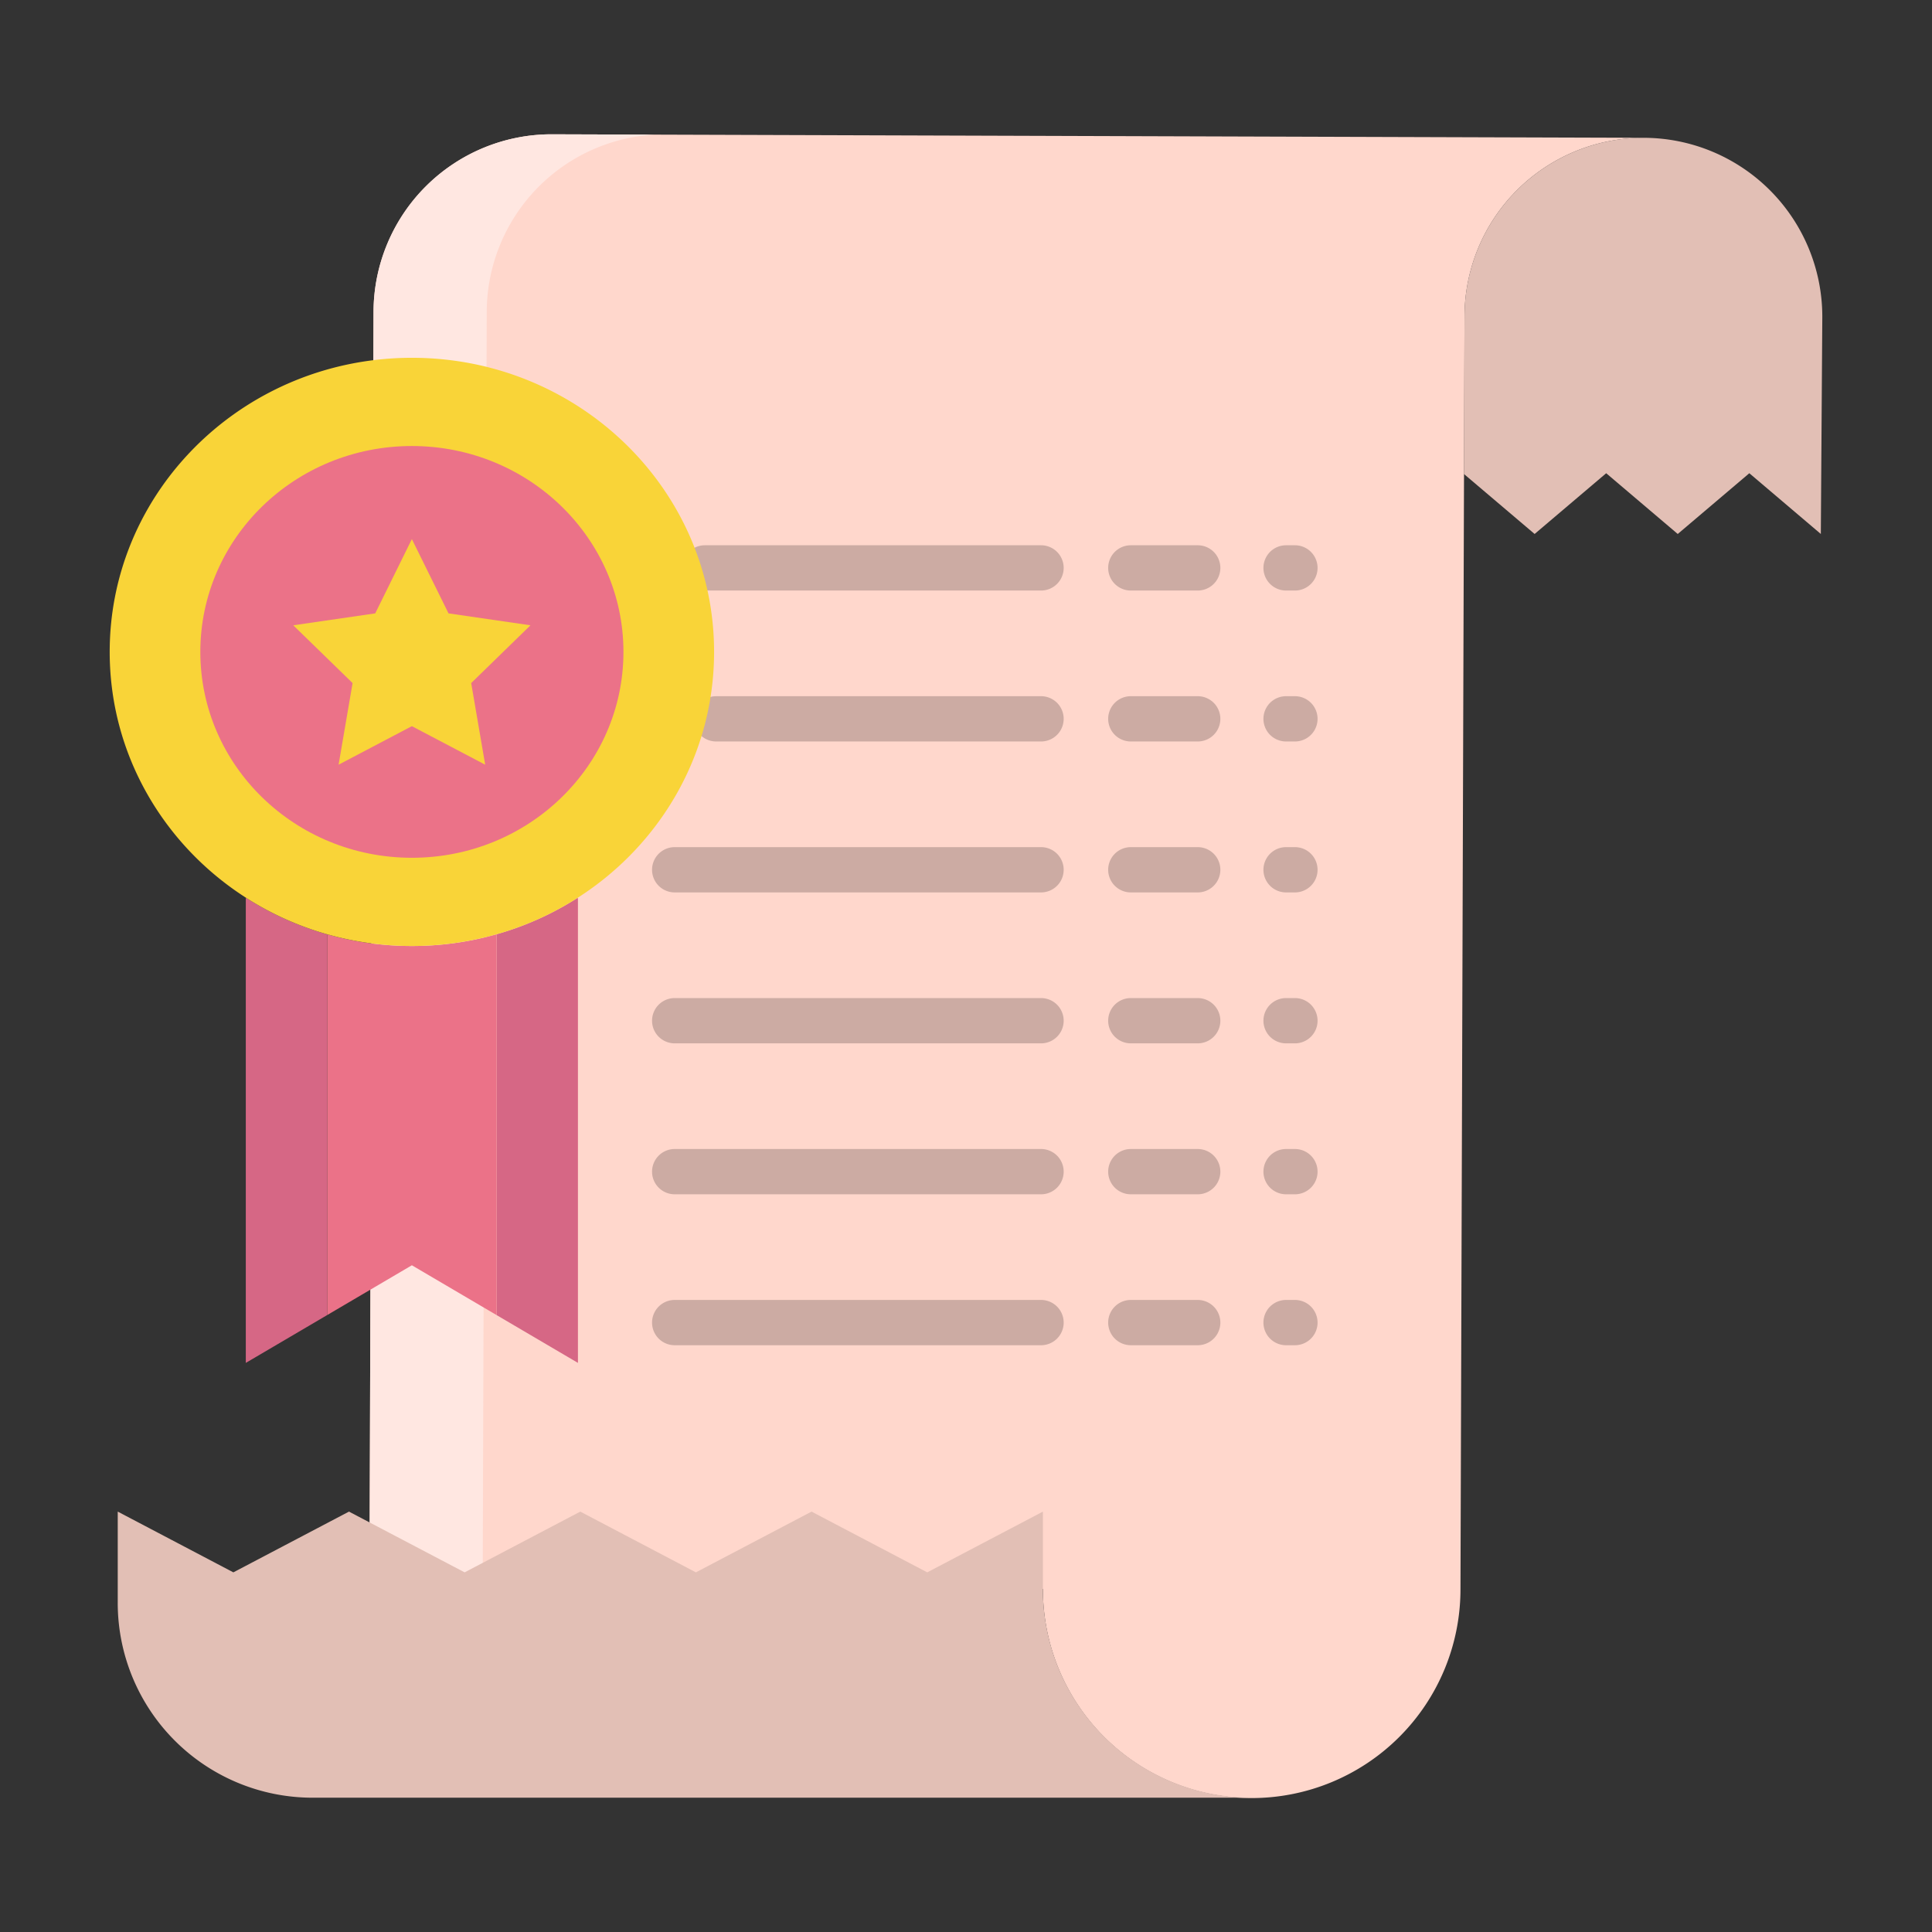 <svg id="Layer_1" height="512" viewBox="0 0 512 512" width="512" xmlns="http://www.w3.org/2000/svg" data-name="Layer 1"><rect x="0" y="0" width="512" height="512" fill="#333333" stroke="none"/><path d="m482.93 83.94v.2l-.39 57.37-18.95-16.1-18.97 16.1-18.96-16.1-18.97 16.1-18.71-15.88.13-41.89a47.417 47.417 0 0 1 47.4-47.22h.21a47.42 47.42 0 0 1 47.21 47.42z" fill="#e2bfb5"/><path d="m146.39 35.59a47.2 47.2 0 0 0 -47.4 46.99l-1.08 340.86 178.47-2.36a55.33 55.33 0 0 0 110.66.19l1.07-337.53a47.417 47.417 0 0 1 47.4-47.22z" fill="#ffd7cc"/><path d="m173.447 35.677-27.057-.087a47.2 47.2 0 0 0 -47.4 46.99l-1.08 340.86 30-.4 1.08-340.46a47.193 47.193 0 0 1 44.457-46.903z" fill="#ffe7e1"/><path d="m153.16 238.12v123.06l-21.56-12.67v-100.92a80.239 80.239 0 0 0 21.45-9.64z" fill="#d66785"/><path d="m109.15 250.7a81.811 81.811 0 0 1 -22.45-3.11v100.92l22.45-13.2 22.45 13.2v-100.92a81.811 81.811 0 0 1 -22.45 3.11z" fill="#eb7288"/><path d="m86.7 247.59v100.92l-21.56 12.67v-123.06l.11-.17a80.554 80.554 0 0 0 21.45 9.64z" fill="#d66785"/><path d="m276.38 421.08v-20.49l-30.65 16.1-30.66-16.1-30.65 16.1-30.64-16.1-30.65 16.1-30.65-16.1-30.64 16.1-30.64-16.1v24.18a51.64 51.64 0 0 0 51.64 51.64h248.87a55.327 55.327 0 0 1 -55.33-55.33z" fill="#e2bfb5"/><g fill="#ccaba3"><path d="m343.169 316.5h-2.346a6 6 0 0 1 0-12h2.346a6 6 0 0 1 0 12z"/><path d="m317.407 316.5h-17.729a6 6 0 0 1 0-12h17.729a6 6 0 0 1 0 12z"/><path d="m275.883 316.5h-97.083a6 6 0 0 1 0-12h97.086a6 6 0 1 1 0 12z"/><path d="m343.169 356.5h-2.346a6 6 0 0 1 0-12h2.346a6 6 0 0 1 0 12z"/><path d="m317.407 356.5h-17.729a6 6 0 0 1 0-12h17.729a6 6 0 0 1 0 12z"/><path d="m275.883 356.5h-97.083a6 6 0 0 1 0-12h97.086a6 6 0 1 1 0 12z"/><path d="m343.169 236.5h-2.346a6 6 0 0 1 0-12h2.346a6 6 0 0 1 0 12z"/><path d="m317.407 236.5h-17.729a6 6 0 0 1 0-12h17.729a6 6 0 0 1 0 12z"/><path d="m275.883 236.5h-97.083a6 6 0 0 1 0-12h97.086a6 6 0 0 1 0 12z"/><path d="m343.169 276.5h-2.346a6 6 0 0 1 0-12h2.346a6 6 0 0 1 0 12z"/><path d="m317.407 276.5h-17.729a6 6 0 0 1 0-12h17.729a6 6 0 0 1 0 12z"/><path d="m275.883 276.5h-97.083a6 6 0 0 1 0-12h97.086a6 6 0 1 1 0 12z"/><path d="m343.169 156.5h-2.346a6 6 0 0 1 0-12h2.346a6 6 0 0 1 0 12z"/><path d="m317.407 156.5h-17.729a6 6 0 0 1 0-12h17.729a6 6 0 0 1 0 12z"/><path d="m275.883 156.5h-89.083a6 6 0 0 1 0-12h89.086a6 6 0 0 1 0 12z"/><path d="m343.169 196.5h-2.346a6 6 0 0 1 0-12h2.346a6 6 0 0 1 0 12z"/><path d="m317.407 196.5h-17.729a6 6 0 0 1 0-12h17.729a6 6 0 0 1 0 12z"/><path d="m275.883 196.5h-86.083a6 6 0 0 1 0-12h86.086a6 6 0 0 1 0 12z"/></g><path d="m109.15 94.82a81.8 81.8 0 0 0 -10.2.63c-39.41 4.87-69.88 37.63-69.88 77.31 0 27.27 14.39 51.27 36.18 65.19a80.554 80.554 0 0 0 21.45 9.64 82.584 82.584 0 0 0 44.9 0 80.239 80.239 0 0 0 21.45-9.64c21.8-13.92 36.19-37.92 36.19-65.19 0-43.04-35.86-77.94-80.09-77.94z" fill="#f9d438"/><path d="m165.22 172.76c0 30.14-25.1 54.56-56.07 54.56s-56.06-24.42-56.06-54.56 25.1-54.56 56.06-54.56 56.07 24.43 56.07 54.56z" fill="#eb7288"/><path d="m140.58 165.71-15.71 15.31 3.71 21.63-19.43-10.21-19.42 10.21 3.71-21.63-15.72-15.31 21.72-3.16 9.71-19.68 9.71 19.68z" fill="#f9d438"/></svg>